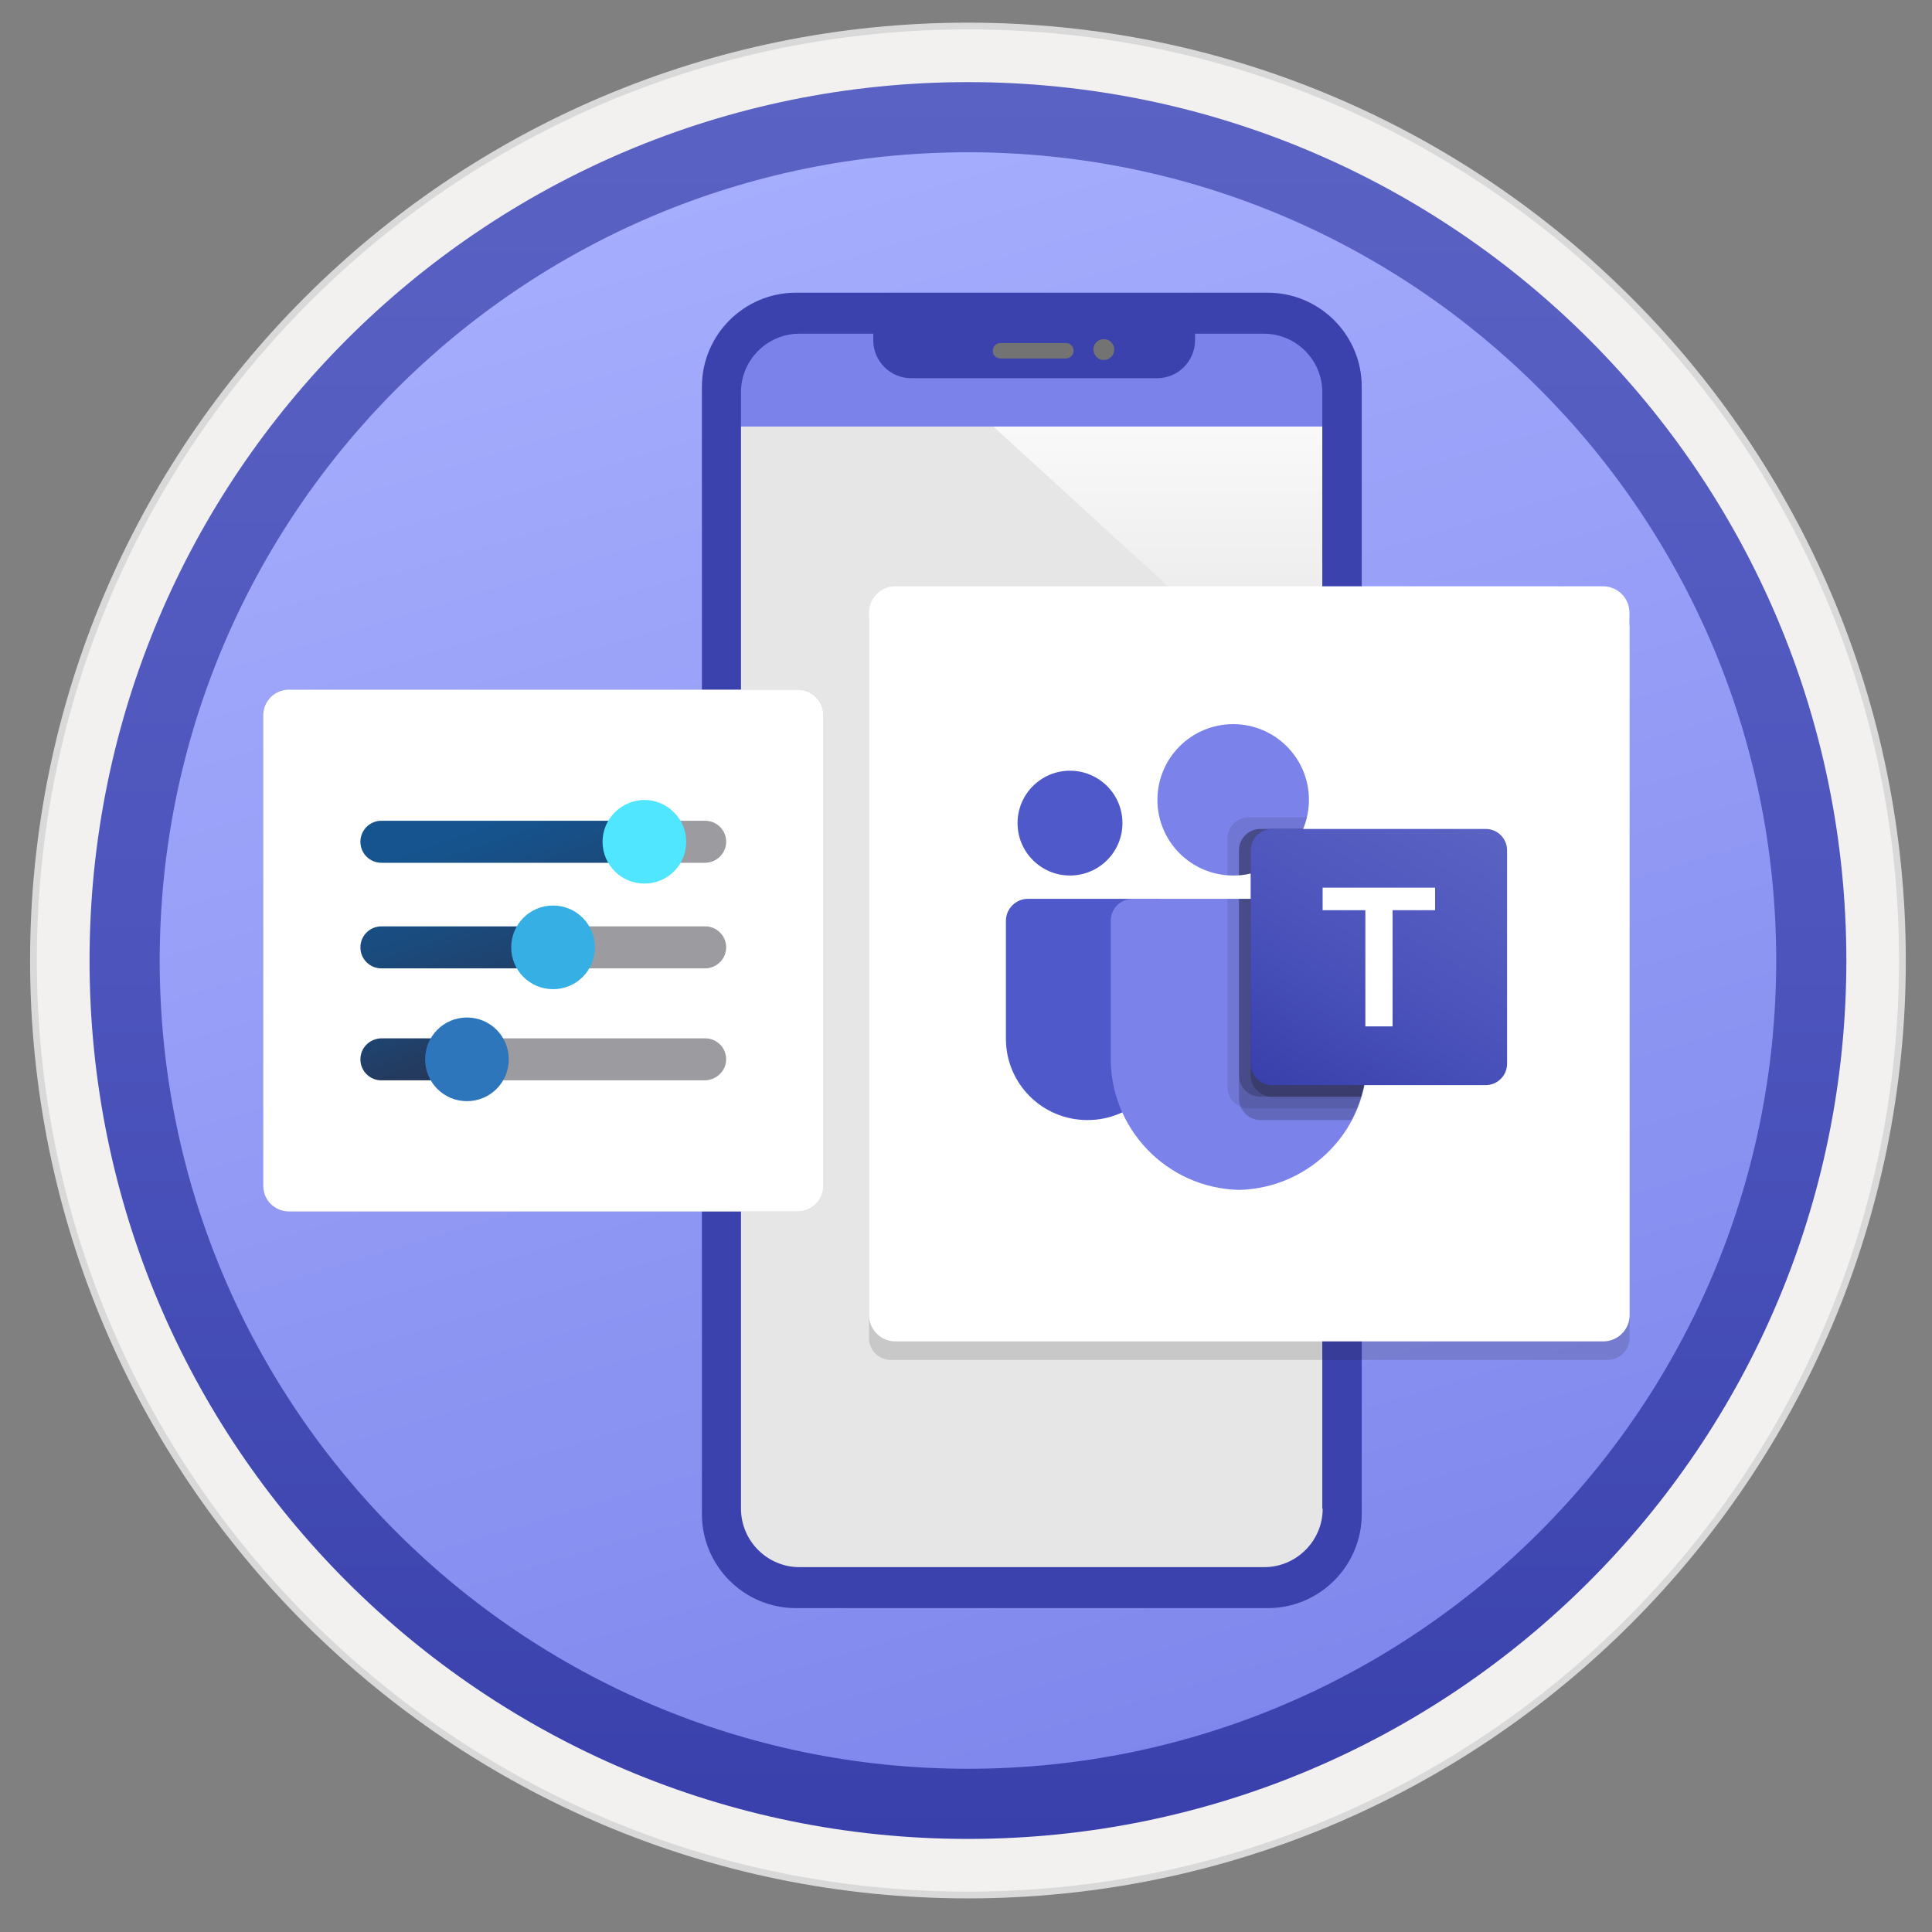 <svg width="103" height="103" viewBox="0 0 103 103" fill="none" xmlns="http://www.w3.org/2000/svg">
<rect x="0" y="0" width="103" height="103" fill="#808080" stroke="none"/>
<path d="M51.604 98.018C25.754 98.018 4.794 77.068 4.794 51.208C4.794 25.348 25.754 4.398 51.604 4.398C77.454 4.398 98.414 25.358 98.414 51.208C98.414 77.058 77.454 98.018 51.604 98.018Z" fill="url(#paint0_linear_149_122718)"/>
<path fill-rule="evenodd" clip-rule="evenodd" d="M51.604 1.208C79.214 1.208 101.604 23.598 101.604 51.208C101.604 78.818 79.214 101.208 51.604 101.208C23.994 101.208 1.604 78.818 1.604 51.208C1.604 23.598 23.994 1.208 51.604 1.208ZM51.604 96.968C76.874 96.968 97.364 76.478 97.364 51.208C97.364 25.938 76.874 5.448 51.604 5.448C26.334 5.448 5.844 25.938 5.844 51.208C5.844 76.478 26.334 96.968 51.604 96.968Z" fill="#D9D9D9"/>
<path fill-rule="evenodd" clip-rule="evenodd" d="M97.504 51.208C97.504 76.558 76.954 97.108 51.603 97.108C26.253 97.108 5.704 76.558 5.704 51.208C5.704 25.858 26.253 5.308 51.603 5.308C76.954 5.308 97.504 25.858 97.504 51.208ZM51.603 1.568C79.023 1.568 101.243 23.788 101.243 51.208C101.243 78.628 79.013 100.848 51.603 100.848C24.183 100.848 1.964 78.618 1.964 51.208C1.964 23.788 24.183 1.568 51.603 1.568Z" fill="#F2F1F0"/>
<path fill-rule="evenodd" clip-rule="evenodd" d="M51.604 94.298C27.804 94.298 8.514 75.008 8.514 51.208C8.514 27.408 27.804 8.118 51.604 8.118C75.404 8.118 94.694 27.408 94.694 51.208C94.694 75.008 75.404 94.298 51.604 94.298ZM98.434 51.208C98.434 77.068 77.464 98.038 51.604 98.038C25.744 98.038 4.774 77.068 4.774 51.208C4.774 25.348 25.744 4.378 51.604 4.378C77.464 4.378 98.434 25.338 98.434 51.208Z" fill="url(#paint1_linear_149_122718)"/>
<path d="M55.154 27.111C56.288 27.111 57.216 26.184 57.195 25.049C57.195 23.915 56.267 22.988 55.133 23.008C53.999 23.008 53.071 23.936 53.092 25.07C53.092 26.184 54.02 27.111 55.154 27.111Z" fill="#737373"/>
<path d="M68.021 17.276H42.081C40.267 17.276 38.803 18.72 38.803 20.493V81.734C38.803 83.033 39.875 84.085 41.194 84.085H68.578C69.897 84.085 70.969 83.033 70.969 81.734V20.184C70.949 18.575 69.629 17.276 68.021 17.276Z" fill="#E6E6E6"/>
<path d="M69.546 17.276H46.988L70.969 39.216V18.699C70.949 17.916 70.33 17.276 69.546 17.276Z" fill="url(#paint2_linear_149_122718)"/>
<path d="M69.546 17.276H40.741C39.957 17.276 39.318 17.916 39.318 18.699V22.741H70.949V18.699C70.949 17.916 70.33 17.276 69.546 17.276Z" fill="#7B83EB"/>
<path d="M67.588 15.605H42.432C39.669 15.605 37.421 17.853 37.421 20.616V80.723C37.421 83.486 39.669 85.733 42.432 85.733H67.588C70.351 85.733 72.598 83.486 72.598 80.723V20.616C72.598 17.853 70.351 15.605 67.588 15.605ZM70.516 80.434C70.516 82.146 69.114 83.548 67.402 83.548H42.617C40.906 83.548 39.504 82.146 39.504 80.434V20.905C39.504 19.193 40.906 17.791 42.617 17.791H67.382C69.093 17.791 70.495 19.193 70.495 20.905V80.434H70.516Z" fill="#3B42AD"/>
<path d="M46.555 17.689V18.142C46.555 19.256 47.463 20.163 48.576 20.163H61.69C62.804 20.163 63.711 19.256 63.711 18.142V17.689H46.555Z" fill="#3B42AD"/>
<path d="M58.845 19.194C59.155 19.194 59.402 18.946 59.402 18.637C59.402 18.328 59.155 18.08 58.845 18.08C58.536 18.08 58.289 18.328 58.289 18.637C58.309 18.967 58.557 19.194 58.845 19.194Z" fill="#737373"/>
<path d="M53.34 19.111H56.824C57.051 19.111 57.237 18.925 57.237 18.698C57.237 18.472 57.051 18.286 56.824 18.286H53.34C53.113 18.286 52.927 18.472 52.927 18.698C52.927 18.946 53.113 19.111 53.34 19.111Z" fill="#737373"/>
<path d="M60.618 82.764H49.525C49.339 82.764 49.195 82.62 49.195 82.434C49.195 82.249 49.339 82.105 49.525 82.105H60.618C60.804 82.105 60.948 82.249 60.948 82.434C60.948 82.62 60.804 82.764 60.618 82.764Z" fill="#E6E6E6"/>
<path opacity="0.15" d="M42.524 64.597H15.404C14.644 64.597 14.034 63.977 14.034 63.227V38.127C14.034 37.367 14.644 36.757 15.404 36.757H42.524C43.284 36.757 43.894 37.367 43.894 38.127V63.217C43.894 63.977 43.274 64.597 42.524 64.597Z" fill="#1F1D20"/>
<path d="M42.524 64.587H15.404C14.644 64.587 14.034 63.977 14.034 63.217V38.137C14.034 37.377 14.644 36.767 15.404 36.767H42.524C43.284 36.767 43.894 37.377 43.894 38.137V63.227C43.894 63.977 43.274 64.587 42.524 64.587Z" fill="white"/>
<path d="M34.904 44.877C34.904 44.257 34.404 43.757 33.784 43.757H20.334C19.714 43.757 19.214 44.257 19.214 44.877C19.214 45.497 19.714 45.997 20.334 45.997H33.794C34.414 45.987 34.904 45.497 34.904 44.877Z" fill="url(#paint3_linear_149_122718)"/>
<path d="M38.714 44.877C38.714 44.257 38.214 43.757 37.594 43.757H33.934C33.314 43.757 33.714 44.257 33.714 44.877C33.714 45.497 33.324 45.997 33.934 45.997H37.604C38.204 45.987 38.714 45.497 38.714 44.877Z" fill="#9B9BA0"/>
<path d="M32.124 44.877C32.124 46.106 33.114 47.106 34.354 47.106C35.594 47.106 36.584 46.117 36.584 44.877C36.584 43.647 35.574 42.647 34.344 42.647C33.124 42.666 32.124 43.647 32.124 44.877Z" fill="#50E6FF"/>
<path d="M30.774 50.507C30.774 49.887 30.274 49.387 29.654 49.387H20.334C19.714 49.387 19.214 49.887 19.214 50.507C19.214 51.127 19.714 51.627 20.334 51.627H29.674C30.284 51.617 30.774 51.127 30.774 50.507Z" fill="url(#paint4_linear_149_122718)"/>
<path d="M38.714 50.507C38.714 49.887 38.214 49.387 37.594 49.387H30.334C29.714 49.387 29.214 49.887 29.214 50.507C29.214 51.127 29.714 51.627 30.334 51.627H37.604C38.204 51.617 38.714 51.127 38.714 50.507Z" fill="#9B9BA0"/>
<path d="M27.254 50.506C27.254 51.736 28.244 52.736 29.484 52.736C30.724 52.736 31.714 51.746 31.714 50.506C31.714 49.276 30.724 48.276 29.484 48.276C28.244 48.276 27.254 49.276 27.254 50.506Z" fill="#35AFE4"/>
<path d="M25.584 56.476C25.584 55.856 25.084 55.356 24.464 55.356H20.334C19.714 55.366 19.214 55.856 19.214 56.476C19.214 57.096 19.714 57.596 20.334 57.596H24.464C25.084 57.576 25.584 57.086 25.584 56.476Z" fill="url(#paint5_linear_149_122718)"/>
<path d="M38.714 56.476C38.714 55.856 38.214 55.356 37.594 55.356H25.564C24.944 55.356 24.444 55.856 24.444 56.476C24.444 57.096 24.944 57.596 25.564 57.596H37.594C38.204 57.576 38.714 57.086 38.714 56.476Z" fill="#9B9BA0"/>
<path d="M22.664 56.476C22.664 57.706 23.654 58.706 24.894 58.706C26.124 58.706 27.124 57.716 27.124 56.476C27.124 55.246 26.134 54.246 24.894 54.246C23.654 54.246 22.664 55.246 22.664 56.476Z" fill="#2E76BC"/>
<path opacity="0.15" d="M85.711 72.497C86.356 72.497 86.875 71.977 86.875 71.333V32.949H46.329V71.338C46.329 71.982 46.848 72.502 47.492 72.502H85.711V72.497Z" fill="#1F1D20"/>
<path d="M86.87 33.294V32.665C86.87 31.886 86.241 31.257 85.462 31.257H47.737C46.958 31.257 46.329 31.886 46.329 32.665V33.364V34.003V70.105C46.329 70.884 46.958 71.513 47.737 71.513H85.472C86.251 71.513 86.88 70.884 86.88 70.105V33.364C86.88 33.339 86.87 33.319 86.87 33.294Z" fill="white"/>
<path d="M61.709 47.918H54.807C54.155 47.918 53.627 48.446 53.627 49.097V55.378C53.627 57.772 55.569 59.713 57.966 59.713H57.986C60.383 59.713 62.326 57.773 62.326 55.378C62.326 55.378 62.326 55.378 62.326 55.378V48.534C62.326 48.194 62.05 47.918 61.709 47.918Z" fill="#5059C9"/>
<path d="M57.044 46.676C55.5 46.676 54.248 45.425 54.248 43.882C54.248 42.34 55.5 41.089 57.044 41.089C58.589 41.089 59.841 42.34 59.841 43.882C59.841 45.425 58.589 46.676 57.044 46.676Z" fill="#5059C9"/>
<path d="M65.744 46.676C63.513 46.676 61.705 44.87 61.705 42.642C61.705 40.413 63.513 38.606 65.744 38.606C67.974 38.606 69.783 40.413 69.783 42.642C69.783 44.87 67.974 46.676 65.744 46.676Z" fill="#7B83EB"/>
<path d="M60.358 47.918H71.751C72.395 47.934 72.905 48.468 72.89 49.112V56.275C72.98 60.137 69.921 63.343 66.055 63.437C62.188 63.343 59.129 60.137 59.219 56.275V49.112C59.204 48.468 59.714 47.934 60.358 47.918Z" fill="#7B83EB"/>
<path opacity="0.1" d="M65.433 47.918V57.956C65.436 58.416 65.716 58.83 66.142 59.005C66.278 59.062 66.423 59.092 66.571 59.092H72.343C72.424 58.887 72.499 58.682 72.561 58.471C72.778 57.759 72.889 57.018 72.89 56.274V49.11C72.905 48.467 72.396 47.934 71.753 47.918H65.433Z" fill="black"/>
<path opacity="0.2" d="M66.055 47.918V58.577C66.055 58.724 66.084 58.87 66.142 59.005C66.317 59.431 66.731 59.71 67.192 59.713H72.051C72.157 59.508 72.256 59.303 72.343 59.092C72.43 58.881 72.499 58.682 72.561 58.471C72.778 57.759 72.889 57.018 72.89 56.274V49.11C72.905 48.467 72.396 47.934 71.753 47.918H66.055Z" fill="black"/>
<path opacity="0.2" d="M66.055 47.918V57.335C66.06 57.961 66.566 58.466 67.192 58.471H72.561C72.778 57.759 72.889 57.018 72.89 56.274V49.11C72.905 48.467 72.396 47.934 71.753 47.918H66.055Z" fill="black"/>
<path opacity="0.2" d="M66.676 47.918V57.335C66.681 57.961 67.187 58.466 67.813 58.471H72.561C72.778 57.759 72.889 57.018 72.89 56.274V49.11C72.905 48.467 72.396 47.934 71.753 47.918H66.676Z" fill="black"/>
<path opacity="0.1" d="M65.433 44.708V46.664C65.538 46.67 65.638 46.676 65.744 46.676C65.849 46.676 65.949 46.67 66.054 46.664C66.264 46.65 66.472 46.617 66.676 46.564C67.934 46.267 68.974 45.385 69.472 44.193C69.558 43.993 69.624 43.785 69.671 43.572H66.57C65.943 43.575 65.435 44.082 65.433 44.708Z" fill="black"/>
<path opacity="0.2" d="M66.054 45.329V46.664C66.264 46.65 66.472 46.617 66.676 46.565C67.934 46.267 68.974 45.385 69.472 44.193H67.192C66.564 44.196 66.057 44.703 66.054 45.329Z" fill="black"/>
<path opacity="0.2" d="M66.054 45.329V46.664C66.264 46.65 66.472 46.617 66.676 46.565C67.934 46.267 68.974 45.385 69.472 44.193H67.192C66.564 44.196 66.057 44.703 66.054 45.329Z" fill="black"/>
<path opacity="0.2" d="M66.676 45.329V46.565C67.934 46.267 68.974 45.385 69.472 44.193H67.813C67.186 44.196 66.678 44.703 66.676 45.329Z" fill="black"/>
<path d="M79.207 44.193H67.815C67.186 44.193 66.676 44.703 66.676 45.331V56.712C66.676 57.341 67.186 57.85 67.815 57.85H79.207C79.836 57.85 80.346 57.341 80.346 56.712V45.331C80.346 44.703 79.836 44.193 79.207 44.193Z" fill="url(#paint6_linear_149_122718)"/>
<path d="M70.513 48.525H72.791V54.72H74.242V48.525H76.508V47.323H70.513V48.525Z" fill="white"/>
<defs>
<linearGradient id="paint0_linear_149_122718" x1="36.547" y1="0.769" x2="66.783" y2="102.061" gradientUnits="userSpaceOnUse">
<stop stop-color="#A9B1FF"/>
<stop offset="1" stop-color="#7B83EB"/>
</linearGradient>
<linearGradient id="paint1_linear_149_122718" x1="51.604" y1="4.378" x2="51.604" y2="98.038" gradientUnits="userSpaceOnUse">
<stop stop-color="#5A62C3"/>
<stop offset="0.5" stop-color="#4D55BD"/>
<stop offset="1" stop-color="#3940AB"/>
</linearGradient>
<linearGradient id="paint2_linear_149_122718" x1="58.98" y1="39.216" x2="58.98" y2="17.277" gradientUnits="userSpaceOnUse">
<stop offset="0.099" stop-color="#E6E6E6"/>
<stop offset="0.951" stop-color="white"/>
</linearGradient>
<linearGradient id="paint3_linear_149_122718" x1="26.61" y1="43.612" x2="35.81" y2="69.552" gradientUnits="userSpaceOnUse">
<stop stop-color="#15548F"/>
<stop offset="0.418" stop-color="#243A5E"/>
<stop offset="0.968" stop-color="#1A2C45"/>
</linearGradient>
<linearGradient id="paint4_linear_149_122718" x1="23.45" y1="46.159" x2="30.761" y2="66.772" gradientUnits="userSpaceOnUse">
<stop stop-color="#15548F"/>
<stop offset="0.418" stop-color="#243A5E"/>
<stop offset="0.968" stop-color="#1A2C45"/>
</linearGradient>
<linearGradient id="paint5_linear_149_122718" x1="20.51" y1="51.141" x2="25.449" y2="65.064" gradientUnits="userSpaceOnUse">
<stop stop-color="#15548F"/>
<stop offset="0.418" stop-color="#243A5E"/>
<stop offset="0.968" stop-color="#1A2C45"/>
</linearGradient>
<linearGradient id="paint6_linear_149_122718" x1="77.972" y1="43.304" x2="69.064" y2="58.747" gradientUnits="userSpaceOnUse">
<stop stop-color="#5A62C3"/>
<stop offset="0.5" stop-color="#4D55BD"/>
<stop offset="1" stop-color="#3940AB"/>
</linearGradient>
</defs>
</svg>
